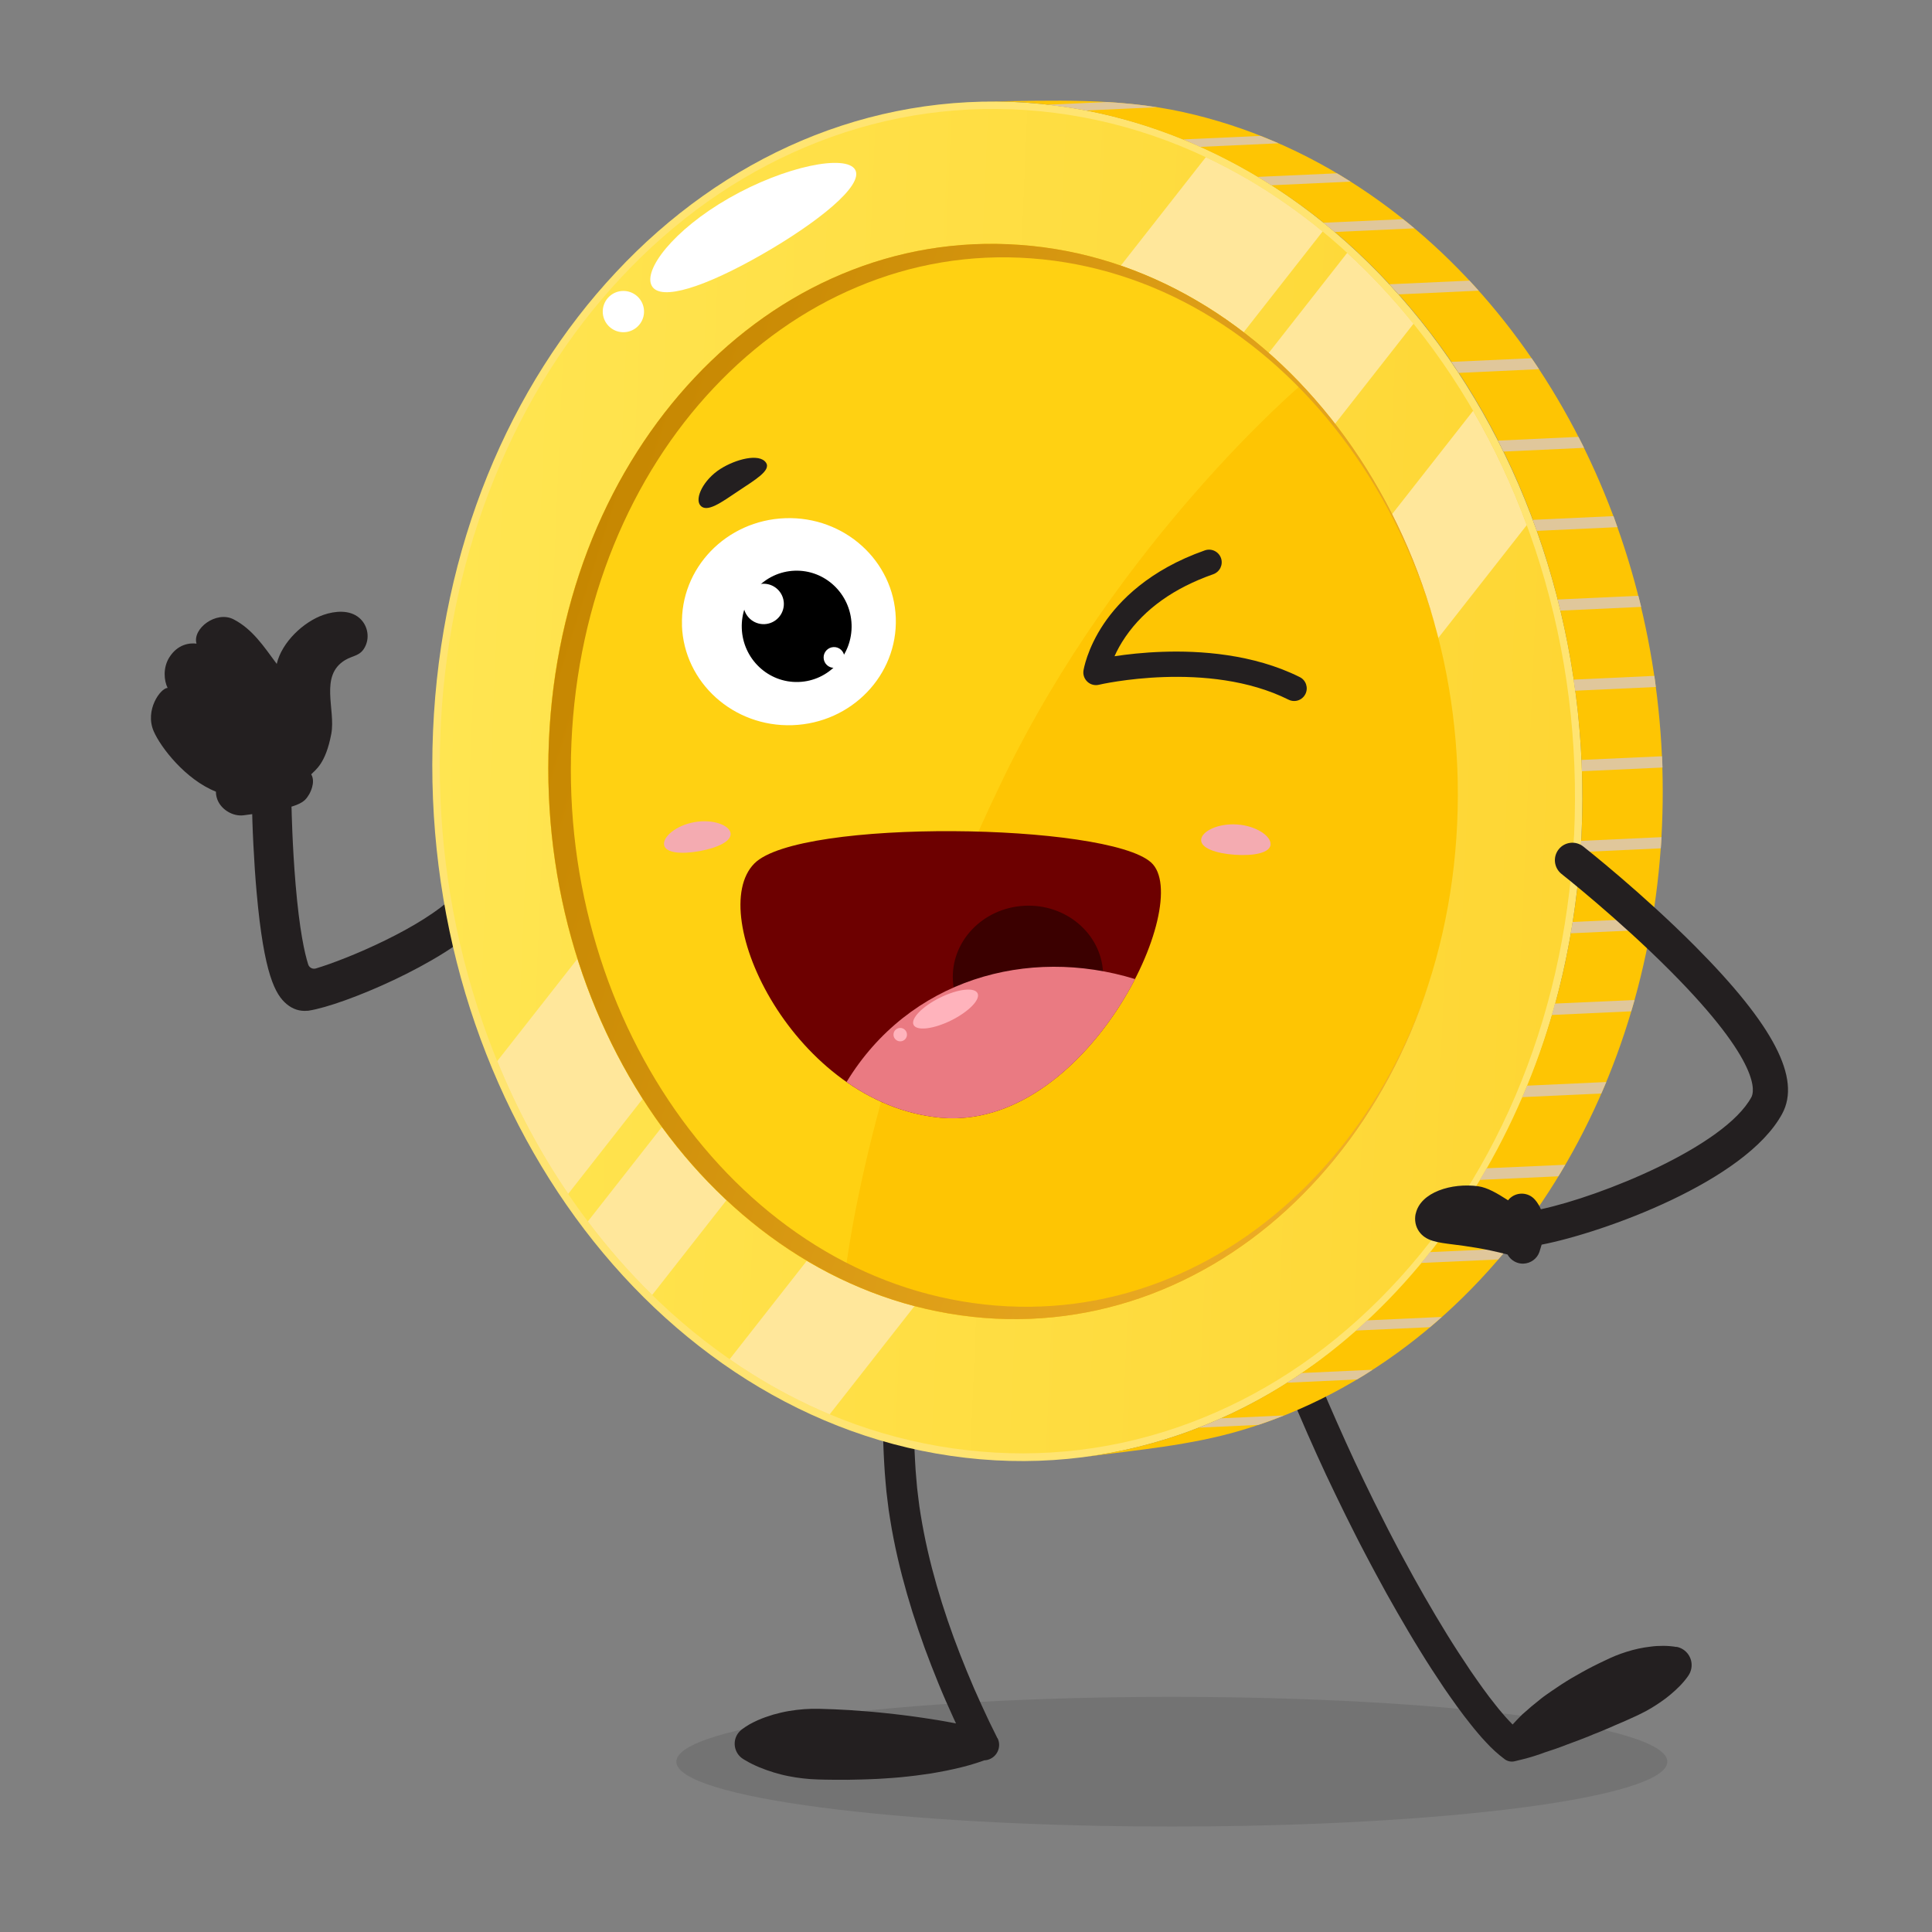 <svg width="512" height="512" viewBox="0 0 512 512" fill="none" xmlns="http://www.w3.org/2000/svg">
<rect x="0" y="0" width="512" height="512" fill="#808080" stroke="none"/>
<path d="M81.487 267.856C79.493 268.065 77.575 267.457 75.96 266.09C72.978 263.603 69.959 258.287 68.022 236.643C67.661 232.656 67.376 228.365 67.148 223.866C66.901 219.024 66.825 215.455 66.806 214.486C66.749 211.771 68.819 209.455 71.497 209.17C71.649 209.17 71.801 209.151 71.953 209.151C73.339 209.132 74.669 209.645 75.675 210.613C76.682 211.582 77.252 212.892 77.271 214.278C77.271 214.373 77.461 224.017 78.334 234.346C79.36 246.516 80.727 252.61 81.677 255.591C81.905 256.313 82.626 256.787 83.386 256.711C83.481 256.711 83.595 256.673 83.69 256.654C92.085 254.167 112.121 245.699 120.383 237.346C121.256 236.472 122.339 235.96 123.573 235.827C125.131 235.675 126.669 236.206 127.789 237.308C129.841 239.339 129.86 242.662 127.827 244.712C117.268 255.382 91.021 266.375 81.905 267.818C81.772 267.837 81.639 267.856 81.506 267.875L81.487 267.856Z" fill="#231F20"/>
<path d="M52.069 170.553C50.949 166.566 57.33 161.762 61.907 164.135C66.902 166.717 69.884 171.274 73.341 175.945C74.651 170.23 80.406 164.781 85.742 162.939C88.705 161.914 92.598 161.534 95.181 163.718C97.327 165.521 98.03 168.635 96.853 171.179C95.599 173.913 93.624 173.628 91.478 174.919C84.565 179.058 89.009 188.02 87.793 194.494C86.293 202.411 83.634 203.968 82.476 205.202C83.786 207.423 81.944 210.48 81.944 210.48C80.633 212.531 80.14 214.106 64.528 216.062C61.774 216.404 58.868 214.657 57.767 212.265C57.501 211.695 57.33 211.088 57.254 210.442C57.235 210.214 57.216 210.005 57.216 209.797C49.164 206.588 42.592 198.082 40.731 193.791C38.3 188.172 42.554 182.343 44.416 182.305C43.466 180.387 43.124 176.97 44.891 174.179C47.094 170.704 50.265 170.325 52.107 170.572L52.069 170.553Z" fill="#231F20"/>
<path opacity="0.1" d="M441.861 466.867C441.861 476.36 383.062 484.05 310.551 484.05C238.039 484.05 179.24 476.36 179.24 466.867C179.24 457.374 238.02 449.685 310.551 449.685C383.081 449.685 441.861 457.374 441.861 466.867Z" fill="black"/>
<path d="M264.305 460.657V460.601C262.842 457.696 261.437 454.791 260.108 451.848C258.759 448.905 257.468 445.943 256.252 442.963C255.018 439.982 253.859 436.963 252.739 433.944C251.637 430.925 250.593 427.869 249.624 424.793L248.238 420.179L246.965 415.528C246.167 412.414 245.446 409.3 244.838 406.168C244.553 404.611 244.23 403.016 244.002 401.497L243.642 399.181C243.528 398.402 243.433 397.567 243.338 396.751L243.053 394.377L242.844 391.985C242.673 390.39 242.597 388.796 242.502 387.201C242.407 385.606 242.35 383.992 242.293 382.397C242.293 380.783 242.217 379.189 242.236 377.594C242.236 374.385 242.293 371.177 242.464 367.968C242.616 364.759 242.844 361.551 243.167 358.342C243.262 357.279 243.376 356.216 243.49 355.171C242.312 355.912 240.926 356.33 239.444 356.33C237.963 356.33 236.463 355.855 235.228 355.057C235.133 355.893 235.057 356.728 234.981 357.545C234.658 360.867 234.411 364.209 234.259 367.569C234.089 370.911 234.013 374.271 234.013 377.613C234.013 379.284 234.07 380.973 234.089 382.644C234.165 384.315 234.203 386.005 234.316 387.675C234.43 389.365 234.506 391.036 234.677 392.707L234.905 395.213L235.209 397.738C235.323 398.554 235.399 399.352 235.513 400.187L235.912 402.731C236.159 404.44 236.501 406.092 236.804 407.744C237.45 411.047 238.21 414.332 239.045 417.578L240.375 422.439L241.818 427.242C242.844 430.432 243.908 433.602 245.047 436.735C246.206 439.868 247.402 442.982 248.674 446.076C249.928 449.171 251.276 452.228 252.663 455.246C252.891 455.74 253.119 456.234 253.347 456.727C253.081 456.67 252.815 456.613 252.568 456.576C251.276 456.348 249.966 456.082 248.655 455.873L244.743 455.265C243.433 455.057 242.141 454.905 240.831 454.715C239.52 454.525 238.229 454.411 236.918 454.24C235.608 454.069 234.297 453.974 232.987 453.823C231.677 453.671 230.366 453.595 229.056 453.481C226.416 453.253 223.795 453.101 221.136 452.987C219.807 452.93 218.477 452.892 217.148 452.854C215.818 452.816 214.47 452.854 213.121 452.949C211.773 453.044 210.406 453.215 209.038 453.443C207.671 453.671 206.284 454.012 204.917 454.392C203.511 454.829 202.163 455.265 200.739 455.911C200.036 456.234 199.371 456.556 198.649 456.955C197.947 457.373 197.244 457.81 196.579 458.322C196.124 458.683 195.706 459.139 195.383 459.651C194.015 461.911 194.756 464.834 197.016 466.201L197.491 466.486C198.801 467.265 199.998 467.834 201.27 468.366C202.486 468.859 203.796 469.334 205.05 469.714C206.322 470.093 207.595 470.435 208.886 470.682C210.178 470.948 211.45 471.138 212.761 471.29C214.071 471.442 215.362 471.536 216.692 471.574C218.002 471.612 219.313 471.65 220.642 471.65C223.282 471.688 225.96 471.669 228.619 471.574C229.948 471.517 231.297 471.498 232.626 471.422C233.975 471.328 235.323 471.271 236.652 471.157C238.001 471.043 239.349 470.948 240.698 470.777C242.046 470.625 243.395 470.473 244.743 470.264L246.756 469.98L248.788 469.619C250.137 469.372 251.485 469.125 252.834 468.802C254.182 468.499 255.531 468.176 256.86 467.796C258.208 467.417 259.538 466.98 260.867 466.505C261.418 466.486 261.988 466.353 262.501 466.087C264.533 465.081 265.349 462.632 264.362 460.62L264.305 460.657Z" fill="#231F20"/>
<path d="M444.331 436.471C443.097 436.262 441.919 436.167 440.78 436.167C439.64 436.167 438.501 436.224 437.418 436.376C435.215 436.622 433.107 437.097 431.056 437.743C430.03 438.065 429.024 438.426 428.036 438.825C427.048 439.224 426.08 439.698 425.111 440.154C424.143 440.629 423.174 441.065 422.225 441.559C421.275 442.033 420.325 442.565 419.376 443.078L416.565 444.672C415.634 445.223 414.723 445.793 413.811 446.381L411.095 448.204C410.203 448.849 409.31 449.419 408.436 450.122C406.689 451.488 404.999 452.912 403.365 454.393C402.511 455.248 401.656 456.121 400.858 457.013C400.555 456.71 400.232 456.387 399.928 456.045C399.32 455.4 398.712 454.735 398.124 454.014C397.535 453.311 396.927 452.628 396.357 451.868C394.021 448.982 391.837 445.85 389.672 442.717C387.545 439.546 385.456 436.357 383.443 433.091C381.43 429.825 379.473 426.522 377.555 423.18C375.637 419.839 373.776 416.478 371.953 413.08C371.022 411.39 370.129 409.681 369.237 407.973C368.344 406.264 367.452 404.555 366.597 402.827C364.831 399.391 363.14 395.936 361.469 392.461L358.981 387.24L356.569 381.981C354.993 378.468 353.416 374.937 351.897 371.406C350.359 367.874 348.915 364.305 347.453 360.736L345.326 355.362L343.275 349.97C342.572 348.167 341.945 346.363 341.281 344.54C340.616 342.737 339.97 340.914 339.362 339.092C338.964 337.952 338.565 336.813 338.185 335.674C337.501 337.041 336.438 338.18 335.127 338.959C333.836 339.718 332.335 340.079 330.835 340.022C331.044 340.629 331.253 341.237 331.462 341.825C332.088 343.686 332.753 345.528 333.418 347.369C334.102 349.211 334.728 351.072 335.45 352.894L337.539 358.381L339.704 363.849C341.186 367.476 342.648 371.102 344.224 374.709C345.744 378.317 347.358 381.886 348.953 385.455L351.403 390.79L353.929 396.087C355.638 399.619 357.348 403.131 359.133 406.625C360.007 408.371 360.918 410.118 361.83 411.846C362.742 413.573 363.653 415.32 364.584 417.029C366.426 420.484 368.344 423.921 370.3 427.319C372.256 430.718 374.251 434.116 376.321 437.458C378.372 440.818 380.537 444.122 382.74 447.406C385 450.672 387.279 453.919 389.824 457.07C390.432 457.868 391.116 458.646 391.761 459.425C392.407 460.203 393.11 460.981 393.831 461.741C395.237 463.279 396.851 464.779 398.769 466.222C399.491 466.753 400.46 466.981 401.39 466.753L403.555 466.222C405.644 465.709 407.582 465.082 409.462 464.38C411.418 463.753 413.355 463.089 415.216 462.348C416.147 461.988 417.135 461.646 418.084 461.285L420.914 460.184C421.845 459.785 422.775 459.406 423.725 459.045L426.536 457.868C427.466 457.469 428.378 457.032 429.327 456.653C430.277 456.273 431.189 455.836 432.119 455.419C433.981 454.602 435.823 453.71 437.589 452.666C438.482 452.134 439.336 451.564 440.191 450.976C441.046 450.387 441.9 449.761 442.717 449.058C443.552 448.375 444.35 447.615 445.129 446.837C445.908 446.04 446.667 445.166 447.37 444.16L447.427 444.065C447.826 443.495 448.092 442.85 448.225 442.128C448.699 439.451 446.914 436.888 444.236 436.414L444.331 436.471Z" fill="#231F20"/>
<path d="M316.02 378.964C334.88 371.939 352.219 360.529 367.052 345.682C381.961 330.759 394.362 312.38 403.346 291.382C412.367 270.326 417.913 246.708 419.109 221.418C420.305 196.129 417.001 171.637 410.031 149.025C403.08 126.47 392.444 105.832 378.998 88.213C365.59 70.67 349.389 56.089 331.252 45.57C313.153 35.109 293.135 28.673 271.997 27.211C250.992 25.787 230.822 29.47 212.419 37.273C194.054 45.077 177.398 56.981 163.268 72.113C149.157 87.15 137.553 105.395 129.196 125.976C120.878 146.481 115.807 169.34 114.762 193.661C113.717 217.963 116.832 241.487 123.327 263.283C129.861 285.097 139.813 305.185 152.442 322.576C165.129 340.024 180.55 354.7 197.966 365.674C215.477 376.686 235.038 383.938 255.892 386.331C276.878 388.761 297.18 386.008 315.982 379.002L316.02 378.964ZM257.601 348.947C241.078 347.125 225.58 341.467 211.678 332.79C197.814 324.152 185.583 312.551 175.48 298.729C165.433 284.965 157.532 269.035 152.309 251.72C147.124 234.405 144.636 215.704 145.472 196.395C146.308 177.086 150.372 158.955 156.981 142.684C163.647 126.375 172.916 111.926 184.121 100.041C195.364 88.099 208.583 78.701 223.13 72.625C237.735 66.493 253.67 63.683 270.307 64.898C287.001 66.094 302.821 71.277 317.065 79.612C331.366 87.966 344.11 99.51 354.65 113.369C365.229 127.305 373.585 143.576 379.036 161.366C384.525 179.175 387.108 198.483 386.177 218.4C385.246 238.316 380.897 256.922 373.832 273.516C366.767 290.11 357.043 304.634 345.306 316.443C333.645 328.253 319.971 337.271 305.119 342.91C290.267 348.53 274.219 350.77 257.62 348.947H257.601Z" fill="#FFE471"/>
<path d="M417.154 221.321C418.293 196.81 415.273 172.679 408.151 149.63C401.276 127.379 390.963 107.14 377.422 89.407C364.014 71.826 348.137 57.643 330.265 47.277C311.919 36.645 292.262 30.569 271.884 29.164C251.657 27.816 231.886 31.139 213.179 39.094C195.213 46.707 178.899 58.27 164.731 73.402C150.601 88.514 139.281 106.399 131.058 126.657C122.891 146.744 118.124 168.407 116.871 191.02C116.814 191.912 116.795 192.804 116.738 193.678C115.731 217.239 118.599 240.421 125.227 262.654C131.647 284.165 141.37 303.91 154.038 321.358C166.801 338.863 181.937 353.179 199.03 363.944C216.845 375.165 236.065 382 256.12 384.297C276.328 386.632 296.25 384.202 315.28 377.101C333.836 370.171 350.776 359.121 365.609 344.274C380.594 329.295 392.673 311.22 401.523 290.582C410.487 269.603 415.71 246.857 417.04 222.992L417.134 221.321H417.154Z" fill="url(#paint0_linear_3_1016)"/>
<path d="M201.821 67.496C186.932 76.002 175.1 79.932 172.745 75.774C170.371 71.635 178.366 60.984 193.237 52.478C208.127 43.972 224.251 40.84 226.625 44.979C228.999 49.118 216.692 58.99 201.821 67.496Z" fill="white"/>
<path d="M170.675 82.742C170.58 85.761 168.054 88.134 165.034 88.039C162.015 87.944 159.64 85.419 159.735 82.4C159.83 79.382 162.356 77.008 165.376 77.103C168.396 77.198 170.77 79.723 170.675 82.742Z" fill="white"/>
<path d="M390.393 108.866L193.37 360.202C195.231 361.493 197.13 362.765 199.049 363.961C205.791 368.214 212.742 371.822 219.864 374.821L404.599 139.168C400.687 128.554 395.939 118.435 390.393 108.885V108.866Z" fill="#FFE79B"/>
<path d="M357.024 67.002L155.785 323.693C161.084 330.736 166.781 337.23 172.84 343.172L374.592 85.798C369.103 78.983 363.235 72.698 357.005 67.002H357.024Z" fill="#FFE79B"/>
<path d="M330.265 47.276C326.732 45.226 323.162 43.365 319.553 41.656L131.779 281.202C136.869 293.695 143.156 305.467 150.581 316.383L350.51 61.345C344.091 56.086 337.349 51.377 330.284 47.276H330.265Z" fill="#FFE79B"/>
<path d="M145.473 196.412C144.638 215.72 147.126 234.403 152.311 251.737C157.514 269.033 165.434 284.981 175.481 298.746C185.585 312.568 197.853 324.168 211.68 332.807C225.582 341.484 241.079 347.16 257.602 348.964C274.201 350.787 290.25 348.546 305.101 342.926C319.972 337.288 333.627 328.269 345.288 316.46C357.025 304.651 366.749 290.126 373.814 273.533C380.879 256.92 385.229 238.333 386.159 218.416C387.09 198.5 384.507 179.191 379.018 161.383C373.568 143.612 365.211 127.341 354.632 113.386C344.092 99.526 331.348 87.983 317.047 79.629C302.803 71.294 286.983 66.111 270.289 64.915C253.652 63.7 237.718 66.529 223.113 72.642C208.584 78.718 195.346 88.116 184.103 100.058C172.898 111.962 163.649 126.391 156.964 142.7C150.335 158.971 146.271 177.103 145.455 196.412H145.473Z" fill="#FEC503"/>
<path d="M265.824 206.379C296.648 142.852 344.906 101.937 344.906 101.937C336.55 93.109 327.206 85.571 317.045 79.648C302.801 71.313 286.981 66.13 270.287 64.933C253.65 63.718 237.715 66.547 223.111 72.661C208.582 78.736 195.344 88.134 184.101 100.076C172.896 111.981 163.647 126.41 156.961 142.719C150.333 158.99 146.269 177.122 145.452 196.43C144.617 215.739 147.105 234.421 152.289 251.755C157.493 269.052 165.413 285 175.46 298.765C185.563 312.586 197.832 324.187 211.658 332.826C215.571 335.256 219.597 337.458 223.756 339.395C223.756 339.395 229.359 281.563 265.824 206.398V206.379Z" fill="#FFD112"/>
<path d="M257.602 348.945C241.079 347.122 225.582 341.464 211.68 332.788C197.834 324.149 185.585 312.549 175.481 298.727C165.434 284.962 157.533 269.033 152.311 251.718C147.126 234.402 144.638 215.701 145.473 196.392C146.309 177.084 150.373 158.952 156.983 142.681C163.649 126.372 172.917 111.924 184.122 100.039C195.366 88.096 208.584 78.698 223.132 72.623C237.737 66.49 253.671 63.68 270.308 64.895C287.002 66.092 302.822 71.275 317.066 79.61C331.367 87.963 344.111 99.507 354.652 113.367C365.23 127.302 373.587 143.573 379.037 161.363C379.759 163.68 380.386 165.996 381.012 168.388C380.5 166.452 379.987 164.534 379.379 162.635C374.042 145.282 365.895 129.372 355.582 115.797C345.288 102.241 332.868 90.982 318.89 82.818C304.987 74.692 289.566 69.661 273.252 68.465C257.033 67.269 241.478 70.022 227.215 76.04C213.028 81.983 200.132 91.134 189.155 102.792C178.197 114.392 169.175 128.518 162.68 144.428C156.204 160.3 152.254 177.976 151.437 196.829C150.62 215.682 153.032 233.928 158.122 250.806C163.174 267.704 170.904 283.253 180.742 296.714C190.598 310.175 202.544 321.529 216.048 329.959C229.608 338.427 244.745 343.913 260.869 345.698C277.088 347.483 292.757 345.318 307.229 339.831C321.757 334.326 335.071 325.478 346.485 313.992C357.937 302.486 367.433 288.304 374.327 272.109C375.98 268.235 377.461 264.229 378.809 260.109C377.347 264.723 375.695 269.185 373.852 273.532C366.787 290.126 357.064 304.65 345.326 316.46C333.665 328.269 319.991 337.287 305.139 342.926C290.288 348.546 274.239 350.786 257.64 348.964L257.602 348.945Z" fill="url(#paint1_linear_3_1016)"/>
<path d="M328.878 379.075C315.451 383.044 301.435 384.259 287.627 386.062C355.448 377.139 402.738 316.479 415.349 252.363C428.548 186.064 408.948 111.867 358.373 65.541C331.955 41.353 297.503 26.43 261.4 26.905C278.948 26.639 296.326 25.898 313.59 29.715C330.265 33.398 346.104 40.29 360.329 49.688C387.981 67.876 409.214 94.837 422.68 124.891C449.762 185.191 446.648 259.863 410.449 315.814C391.419 345.318 362.836 369.127 328.859 379.075C327.568 379.455 329.733 378.829 328.859 379.075H328.878Z" fill="#FEC503"/>
<g style="mix-blend-mode:multiply">
<path d="M277.638 27.76L293.231 27.038C297.694 27.304 302.119 27.703 306.601 28.424L287.761 29.279C284.418 28.633 281.038 28.158 277.638 27.779V27.76Z" fill="#E0C79B"/>
<path d="M313.495 36.949L334.025 36.019C335.621 36.626 337.216 37.31 338.811 37.974L318.034 38.924C316.553 38.24 315.033 37.576 313.514 36.93L313.495 36.949Z" fill="#E0C79B"/>
<path d="M333.302 46.879L354.289 45.929C355.504 46.632 356.682 47.391 357.897 48.132L336.93 49.1C335.733 48.303 334.499 47.6 333.283 46.86L333.302 46.879Z" fill="#E0C79B"/>
<path d="M350.739 59.029L371.82 58.08C372.846 58.877 373.852 59.674 374.84 60.51L353.721 61.478C352.752 60.662 351.745 59.845 350.739 59.048V59.029Z" fill="#E0C79B"/>
<path d="M368.229 75.338L389.424 74.37C390.221 75.243 391.057 76.135 391.855 77.028L370.659 78.015C369.843 77.104 369.026 76.212 368.229 75.338Z" fill="#E0C79B"/>
<path d="M384.62 95.9L405.891 94.931C406.556 95.9 407.22 96.849 407.866 97.836L386.576 98.824C385.968 97.836 385.304 96.887 384.62 95.919V95.9Z" fill="#E0C79B"/>
<path d="M397.003 116.765L418.313 115.778C418.806 116.765 419.3 117.733 419.794 118.683L398.447 119.67C397.972 118.702 397.478 117.714 397.003 116.765Z" fill="#E0C79B"/>
<path d="M406.194 137.765L427.598 136.777C427.959 137.746 428.282 138.714 428.624 139.701L407.258 140.689C406.916 139.72 406.574 138.733 406.194 137.765Z" fill="#E0C79B"/>
<path d="M412.784 158.879L434.188 157.892C434.416 158.879 434.682 159.828 434.929 160.834L413.525 161.822C413.297 160.834 413.031 159.847 412.803 158.879H412.784Z" fill="#E0C79B"/>
<path d="M417.02 180.104L438.424 179.116C438.576 180.085 438.69 181.072 438.804 182.059L417.438 183.046C417.305 182.04 417.134 181.091 417.001 180.104H417.02Z" fill="#E0C79B"/>
<path d="M419.108 201.387L440.455 200.418C440.493 201.406 440.55 202.393 440.588 203.399L419.222 204.386C419.165 203.399 419.165 202.393 419.127 201.406L419.108 201.387Z" fill="#E0C79B"/>
<path d="M419.034 222.84L440.324 221.853C440.286 222.84 440.191 223.847 440.134 224.815L418.844 225.802C418.92 224.815 418.977 223.809 419.015 222.821L419.034 222.84Z" fill="#E0C79B"/>
<path d="M416.773 244.333L437.949 243.346C437.778 244.371 437.626 245.358 437.437 246.365L416.26 247.333C416.45 246.346 416.602 245.339 416.773 244.333Z" fill="#E0C79B"/>
<path d="M412.1 265.958L433.182 265.009C432.897 266.015 432.593 267.021 432.289 268.008L411.227 268.977C411.55 267.989 411.815 266.964 412.081 265.958H412.1Z" fill="#E0C79B"/>
<path d="M404.696 287.716L425.682 286.748C425.226 287.773 424.808 288.798 424.371 289.785L403.404 290.754C403.841 289.747 404.297 288.722 404.715 287.716H404.696Z" fill="#E0C79B"/>
<path d="M393.963 309.607L414.798 308.676C414.209 309.702 413.601 310.708 412.993 311.733L392.159 312.682C392.767 311.657 393.394 310.651 393.963 309.607Z" fill="#E0C79B"/>
<path d="M378.979 331.821L399.471 330.891C398.692 331.859 397.857 332.808 397.021 333.776L376.643 334.688C377.421 333.738 378.219 332.789 378.96 331.802L378.979 331.821Z" fill="#E0C79B"/>
<path d="M362.323 349.913L382.093 349.002C381.049 349.932 380.023 350.824 378.96 351.717L359.36 352.609C360.347 351.717 361.335 350.806 362.323 349.894V349.913Z" fill="#E0C79B"/>
<path d="M344.963 363.868L363.747 362.995C362.398 363.887 361.012 364.761 359.606 365.577L341.051 366.432C342.38 365.596 343.691 364.742 344.963 363.887V363.868Z" fill="#E0C79B"/>
<path d="M317.693 378.337C319.687 377.558 321.643 376.742 323.58 375.868L340.293 375.109C338.052 376.001 335.754 376.837 333.456 377.615L317.712 378.337H317.693Z" fill="#E0C79B"/>
</g>
<path d="M343.444 185.741C342.798 185.836 342.096 185.741 341.469 185.418C320.179 174.786 291.501 181.393 291.216 181.469C290.134 181.735 288.994 181.431 288.177 180.672C287.361 179.912 286.962 178.811 287.133 177.71C287.171 177.482 288.045 171.957 292.527 165.293C296.572 159.294 304.492 151.054 319.305 145.852C321.053 145.244 322.952 146.155 323.579 147.902C324.186 149.649 323.275 151.547 321.527 152.174C311.177 155.8 303.352 161.363 298.281 168.73C296.971 170.628 296.021 172.413 295.356 173.913C298.585 173.419 302.991 172.907 308.081 172.736C317.862 172.394 332.106 173.267 344.451 179.438C346.103 180.254 346.768 182.267 345.951 183.918C345.438 184.944 344.489 185.589 343.444 185.741Z" fill="#231F20"/>
<path d="M199.922 228.821C211.83 216.841 293.363 218.075 305.043 228.555C316.723 239.035 287.798 299.886 249.131 296.183C210.463 292.481 186.666 242.149 199.922 228.821Z" fill="#6D0000"/>
<path d="M292.319 257.661C292.888 267.989 284.437 276.856 273.44 277.463C262.444 278.071 253.081 270.172 252.53 259.844C251.96 249.516 260.412 240.649 271.408 240.042C282.386 239.434 291.768 247.332 292.319 257.661Z" fill="#3B0000"/>
<path d="M224.345 286.747C231.562 291.778 239.918 295.309 249.13 296.202C271.73 298.366 291.026 278.469 300.807 259.464C272.3 250.692 240.887 259.559 224.345 286.747Z" fill="#EA7A82"/>
<path d="M259.063 263.224C259.88 264.875 256.746 268.103 252.074 270.419C247.383 272.736 242.92 273.267 242.103 271.596C241.287 269.945 244.42 266.717 249.092 264.401C253.783 262.085 258.246 261.553 259.063 263.224Z" fill="#FFB3BC"/>
<path d="M240.357 274.084C240.414 275.072 239.654 275.907 238.667 275.964C237.679 276.021 236.843 275.261 236.786 274.293C236.729 273.306 237.489 272.471 238.477 272.414C239.464 272.357 240.3 273.116 240.357 274.103V274.084Z" fill="#FFB3BC"/>
<path d="M336.722 223.79C336.57 226.011 332.373 226.865 327.283 226.524C322.212 226.182 318.166 224.739 318.318 222.518C318.47 220.296 322.763 218.151 327.833 218.493C332.904 218.834 336.855 221.568 336.703 223.771L336.722 223.79Z" fill="#F4ABB1"/>
<path d="M175.992 223.923C176.372 226.049 180.512 226.429 185.374 225.555C190.236 224.682 193.978 222.878 193.598 220.752C193.218 218.626 188.85 217.012 183.988 217.885C179.126 218.759 175.612 221.796 175.992 223.923Z" fill="#F4ABB1"/>
<path d="M180.721 165.749C181.253 180.9 194.376 192.728 210.026 192.178C225.675 191.627 237.925 178.906 237.393 163.756C236.861 148.605 223.738 136.777 208.108 137.327C192.458 137.878 180.208 150.598 180.74 165.749H180.721Z" fill="white"/>
<path d="M225.676 165.484C225.961 173.629 219.674 180.464 211.641 180.73C203.607 181.014 196.865 174.635 196.58 166.509C196.295 158.364 202.563 151.529 210.615 151.244C218.649 150.96 225.391 157.339 225.676 165.484Z" fill="black"/>
<path d="M207.728 159.862C207.823 162.824 205.525 165.292 202.563 165.406C199.6 165.501 197.131 163.204 197.017 160.242C196.922 157.28 199.22 154.812 202.183 154.698C205.146 154.603 207.614 156.9 207.728 159.862Z" fill="white"/>
<path d="M223.776 174.14C223.833 175.659 222.636 176.931 221.117 176.988C219.598 177.045 218.325 175.849 218.268 174.33C218.211 172.811 219.408 171.539 220.927 171.482C222.446 171.425 223.719 172.621 223.776 174.14Z" fill="white"/>
<path d="M202.998 122.613C201.232 120.031 194.946 121.702 190.919 124.265C186.437 127.113 184.044 132.049 185.582 133.929C187.311 136.017 191.261 133.074 195.629 130.151C200.111 127.151 204.404 124.683 202.998 122.594V122.613Z" fill="#231F20"/>
<path d="M375.181 321.661C376.415 315.928 384.734 313.403 391.742 314.371C394.192 314.713 396.756 316.231 399.661 318.092C399.737 317.997 399.794 317.902 399.889 317.807C401.637 315.928 404.58 315.833 406.442 317.579C406.783 317.902 407.657 318.833 408.341 320.465C424.294 317.067 457.036 303.834 464.139 290.752C464.842 289.461 467.064 281.848 442.697 257.356C429.023 243.61 413.981 231.725 413.83 231.611C411.816 230.016 411.474 227.111 413.051 225.099C414.627 223.086 417.552 222.745 419.565 224.32C420.192 224.814 435.157 236.623 449.231 250.768C470.046 271.69 477.377 285.797 472.287 295.176C462.582 313.099 424.864 326.674 408.55 329.844C408.379 330.471 408.189 331.097 407.961 331.781C407.315 333.642 405.587 334.8 403.745 334.876C403.175 334.895 402.605 334.819 402.035 334.61C400.915 334.211 400.06 333.433 399.528 332.464C393.356 330.851 388.646 330.243 385.19 329.806C380.783 329.256 377.859 328.876 376.073 326.37C375.124 325.022 374.801 323.351 375.162 321.642L375.181 321.661Z" fill="#231F20"/>
<defs>
<linearGradient id="paint0_linear_3_1016" x1="114.629" y1="200.375" x2="414.766" y2="213.1" gradientUnits="userSpaceOnUse">
<stop stop-color="#FFE551"/>
<stop offset="1" stop-color="#FED634"/>
</linearGradient>
<linearGradient id="paint1_linear_3_1016" x1="142.151" y1="167.713" x2="384.262" y2="244.625" gradientUnits="userSpaceOnUse">
<stop stop-color="#C58600"/>
<stop offset="0.99" stop-color="#EFAF28"/>
</linearGradient>
</defs>
</svg>
